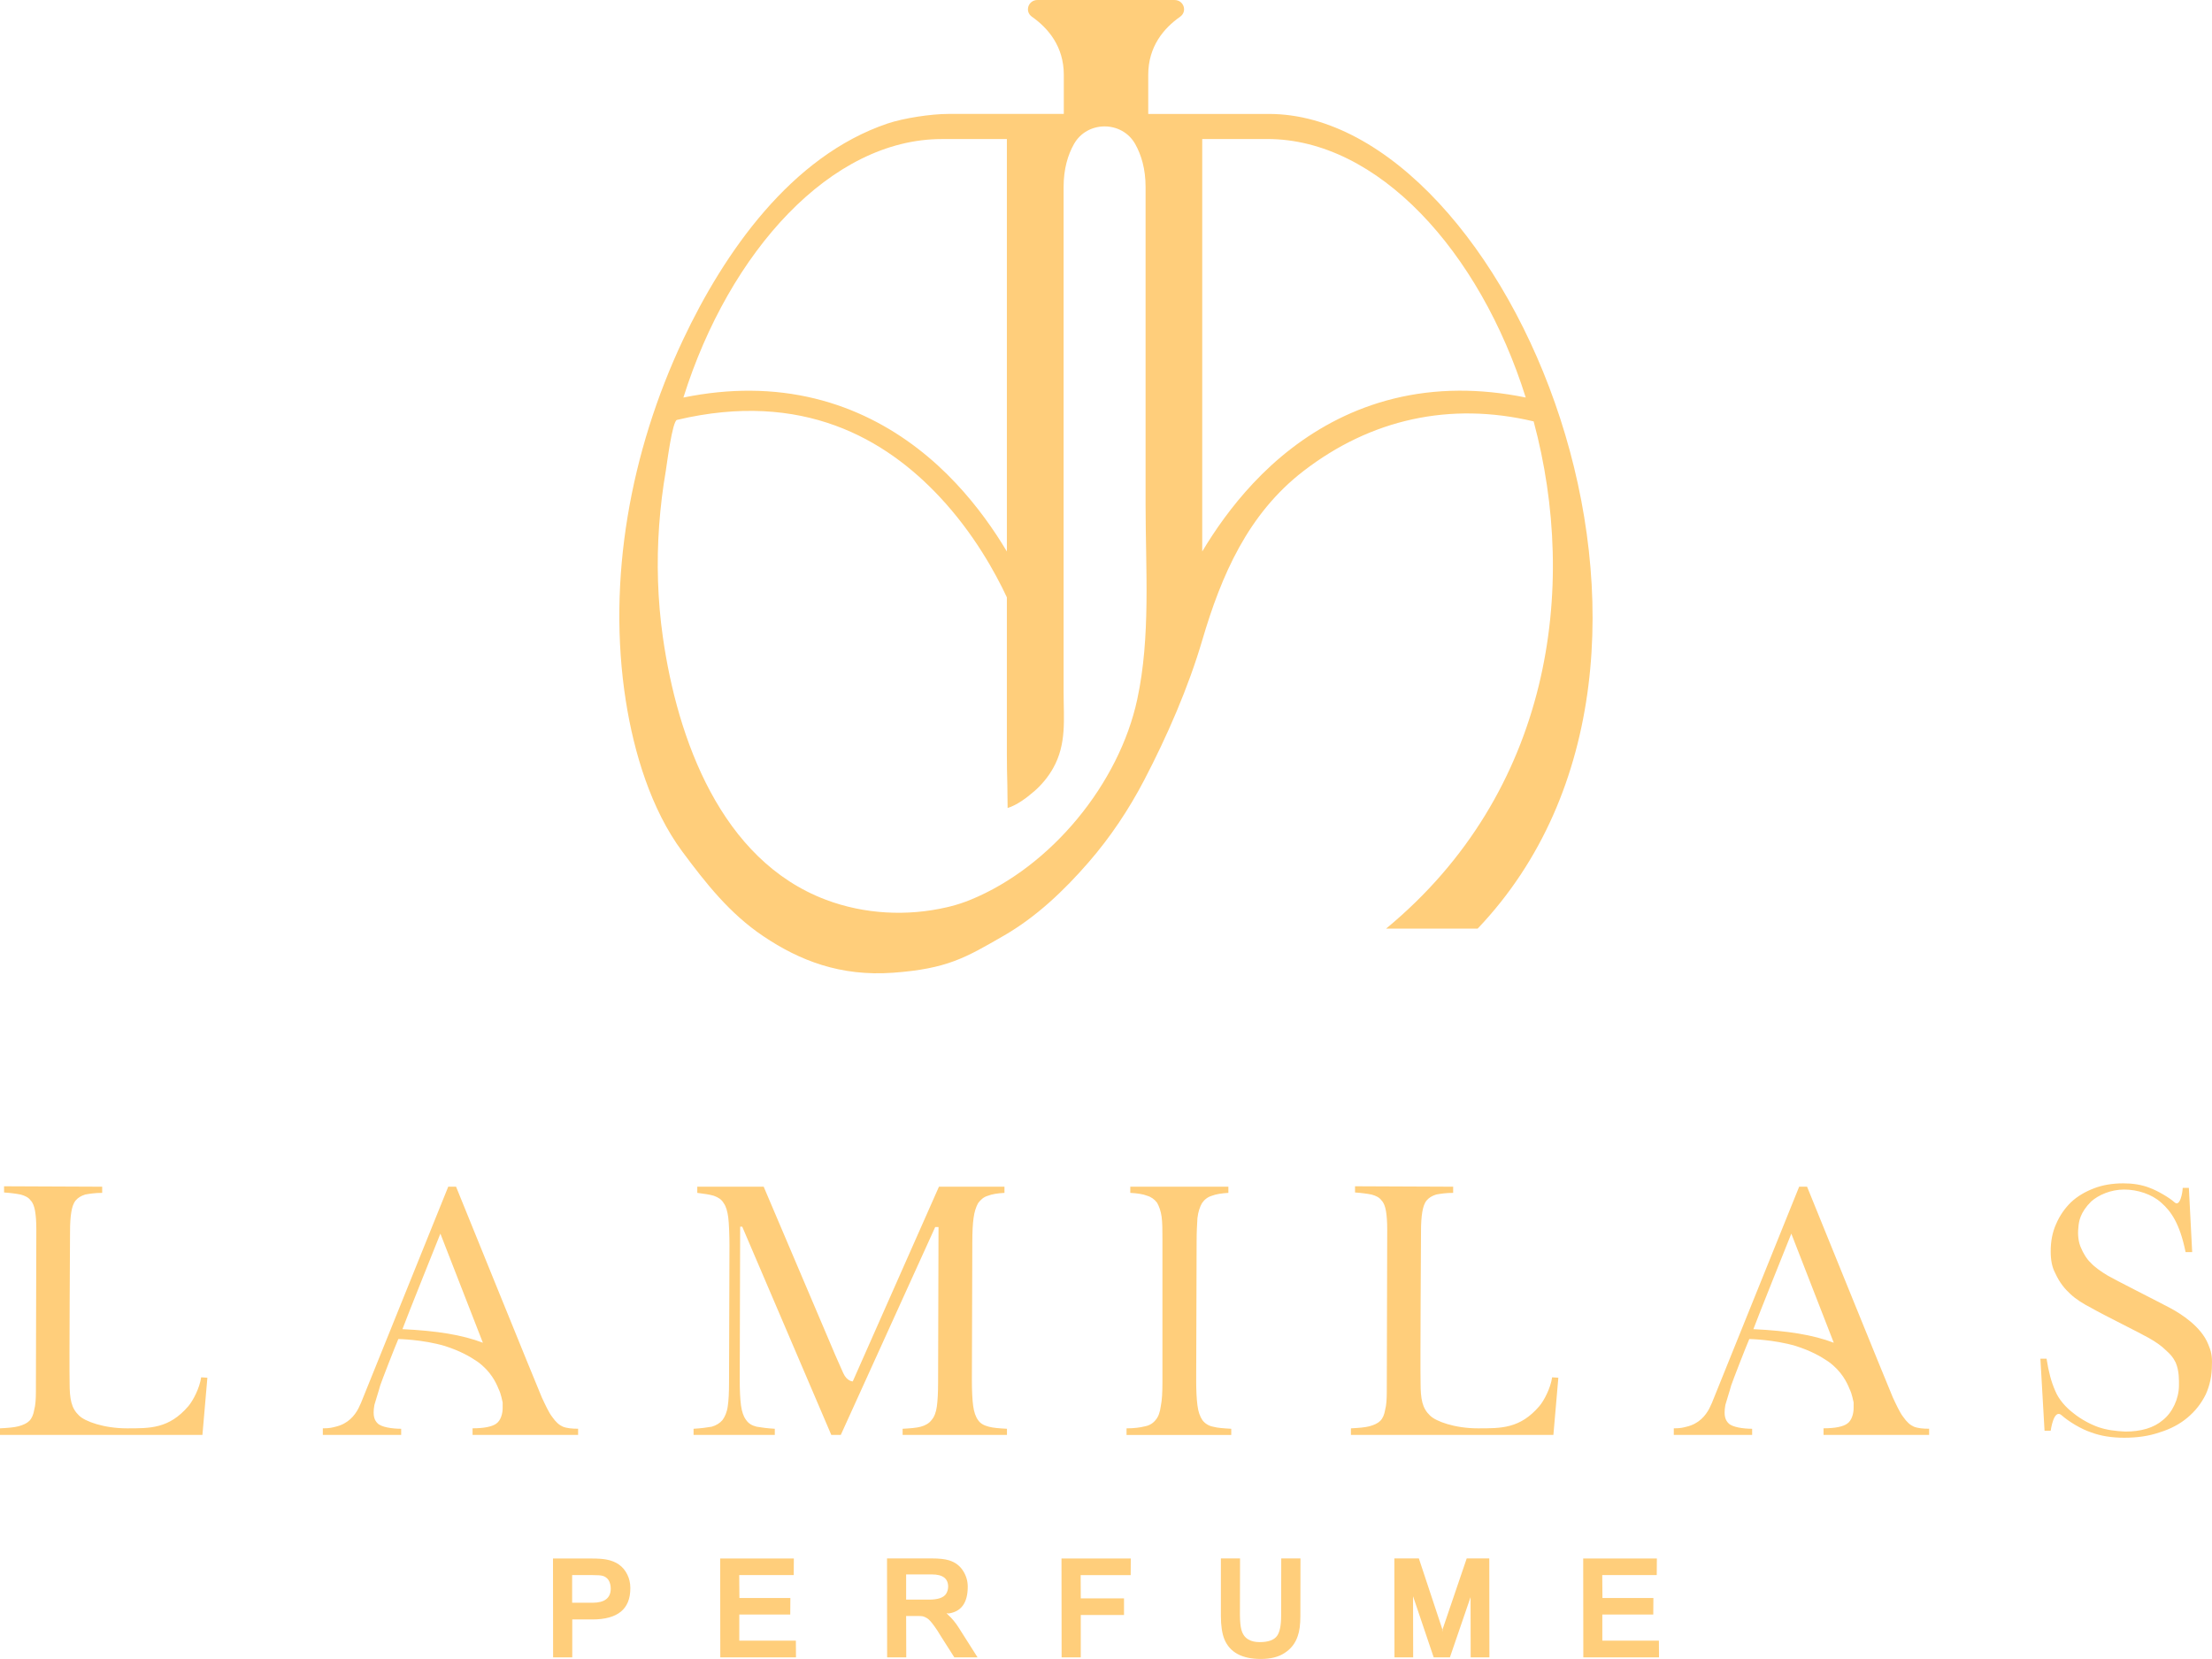 <svg viewBox="0 0 566.93 425.2" xmlns="http://www.w3.org/2000/svg" id="Layer_2">
  <defs>
    <style>
      .cls-1 {
        fill: #ffce7b;
      }
    </style>
  </defs>
  <g data-sanitized-data-name="Layer_1" data-name="Layer_1" id="Layer_1-2">
    <g>
      <path d="M103.15,340.65c.95-2.64,9.72-24.47,9.72-24.47l10.89,27.96c-5.28-2.01-11.73-3.06-20.61-3.48M114.88,304.15l-21.67,53.7c-.42,1.16-.95,2.32-1.37,3.17-.95,1.79-2.64,3.9-5.82,4.64-.84.21-1.48.42-3.28.42v1.69h20.08v-1.58c-2.33,0-5.07-.42-6.02-1.37-.74-.74-1.37-1.79-.84-4.75.21-.84,1.16-3.69,1.48-4.96.42-1.27,3.7-9.71,4.65-11.92,0,0,6.24.1,11.94,1.79,3.91,1.26,6.34,2.64,8.35,4.01,3.38,2.43,4.76,5.38,5.39,6.96.32.63.63,1.58.74,2.11l.32,1.37v1.47c0,1.27-.42,3.17-1.69,4.01-1.06.74-3.06,1.16-6.02,1.16v1.69h27.05v-1.58c-1.48,0-2.85-.11-3.91-.53-.95-.42-1.8-1.16-2.75-2.53-.84-1.06-1.8-3.17-2.64-4.96-.85-1.9-21.98-54.01-21.98-54.01h-2.01ZM240.65,304.15l-22.09,49.9s-1.48,0-2.43-2.11l-2.01-4.54-18.39-43.25h-17.02v1.58c1.69.21,3.17.42,4.23.74,1.16.42,2.01.95,2.54,1.9.63.85.95,2.11,1.16,3.59.21,1.48.32,4.96.32,7.28l-.11,35.02c0,2.64-.1,4.64-.32,6.12-.21,1.58-.74,2.74-1.37,3.59-.63.74-1.59,1.37-2.75,1.69-1.16.21-2.75.42-4.65.53v1.58h20.82v-1.58c-1.9-.11-3.49-.32-4.65-.53-1.27-.31-2.11-.84-2.75-1.79-.63-.84-1.06-2.11-1.27-3.69-.21-1.58-.32-3.8-.32-6.54l.11-39.25h.53l22.83,53.38h2.43l24.2-53.28h.85l-.11,39.88c0,2.53-.11,4.64-.32,6.12-.21,1.48-.63,2.64-1.37,3.48-.63.84-1.59,1.37-2.75,1.69-1.16.32-2.75.42-4.65.53v1.58h26.74v-1.58c-1.9-.11-3.49-.21-4.65-.53-1.16-.31-2.11-.74-2.75-1.69-.63-.85-1.06-2.11-1.27-3.7-.21-1.58-.32-3.8-.32-6.54l.11-35.34c0-2.53.1-4.64.32-6.22.21-1.58.63-2.85,1.16-3.8.63-.84,1.37-1.58,2.53-1.9,1.06-.42,2.43-.64,4.23-.74v-1.58h-16.81ZM289.69,304.15v1.58c1.8.1,3.28.32,4.33.74,1.06.31,1.9.95,2.54,1.79.53.95.95,2.11,1.16,3.59.21,1.58.21,3.48.21,5.8v36.61c0,2.53-.11,4.64-.42,6.12-.21,1.58-.63,2.74-1.27,3.48-.63.84-1.58,1.48-2.75,1.69-1.27.32-2.75.53-4.76.53v1.69h26.84v-1.58c-1.9-.11-3.49-.21-4.65-.53-1.16-.21-2.11-.84-2.75-1.69-.63-.95-1.06-2.11-1.27-3.8-.21-1.58-.32-3.69-.32-6.44l.11-35.55c0-2.43.11-4.43.21-6.01.21-1.69.63-2.85,1.16-3.8.64-.95,1.48-1.58,2.54-1.9,1.06-.42,2.54-.64,4.23-.74v-1.58h-25.16ZM449.39,340.65c.95-2.64,9.72-24.47,9.72-24.47l10.88,27.96c-5.28-2.01-11.73-3.06-20.61-3.48M461.12,304.15l-21.67,53.7c-.42,1.16-.95,2.32-1.37,3.17-.95,1.79-2.64,3.9-5.81,4.64-.85.21-1.48.42-3.28.42v1.69h20.08v-1.58c-2.32,0-5.07-.42-6.02-1.37-.74-.74-1.37-1.79-.84-4.75.21-.84,1.16-3.69,1.48-4.96.42-1.27,3.7-9.71,4.65-11.92,0,0,6.24.1,11.94,1.79,3.91,1.26,6.34,2.64,8.35,4.01,3.38,2.43,4.76,5.38,5.39,6.96.32.63.63,1.58.74,2.11l.32,1.37v1.47c0,1.27-.42,3.17-1.69,4.01-1.06.74-3.06,1.16-6.02,1.16v1.69h27.06v-1.58c-1.48,0-2.85-.11-3.91-.53-.95-.42-1.8-1.16-2.75-2.53-.84-1.06-1.8-3.17-2.64-4.96-.85-1.9-21.98-54.01-21.98-54.01h-2.01ZM1.06,305.63c1.69.11,3.17.32,4.23.53,1.16.32,2.01.74,2.54,1.48.63.63.95,1.58,1.16,2.74.21,1.26.32,2.74.32,4.75l-.11,41.56c0,1.9-.11,3.48-.43,4.64-.21,1.27-.63,2.22-1.27,2.85-.63.63-1.59,1.05-2.75,1.37-1.27.32-2.75.42-4.76.53v1.69h51.89l1.27-14.66-1.59-.11c-.42,2.85-2.12,6.02-3.28,7.39-4.97,5.8-9.83,5.69-15.75,5.69s-10.78-1.79-12.26-3.27c-2.01-1.9-2.43-4.22-2.43-8.44-.11-4.22.11-38.72.11-38.72,0-2.11.11-3.69.32-4.96.21-1.27.53-2.32,1.16-3.06.53-.63,1.37-1.16,2.43-1.48,1.16-.21,2.54-.42,4.33-.42v-1.58l-25.15-.11v1.58ZM347.29,305.63c1.69.11,3.17.32,4.23.53,1.16.32,2.01.74,2.54,1.48.63.63.95,1.58,1.16,2.74.21,1.26.32,2.74.32,4.75l-.11,41.56c0,1.9-.1,3.48-.42,4.64-.21,1.27-.63,2.22-1.27,2.85s-1.59,1.05-2.75,1.37c-1.27.32-2.75.42-4.75.53v1.69h51.89l1.27-14.66-1.59-.11c-.42,2.85-2.11,6.02-3.28,7.39-4.97,5.8-9.83,5.69-15.75,5.69s-10.78-1.79-12.26-3.27c-2.01-1.9-2.43-4.22-2.43-8.44-.11-4.22.11-38.72.11-38.72,0-2.11.11-3.69.32-4.96.21-1.27.53-2.32,1.16-3.06.53-.63,1.37-1.16,2.43-1.48,1.16-.21,2.53-.42,4.33-.42v-1.58l-25.15-.11v1.58ZM536.68,304.57c-2.22.84-4.23,2-5.92,3.59-1.59,1.58-2.85,3.37-3.8,5.59-.95,2.11-1.37,4.43-1.37,6.96,0,2.21.32,4.01,1.16,5.59,1.16,2.53,2.43,4.01,3.91,5.38,1.48,1.37,3.17,2.43,5.6,3.69,2.54,1.48,12.58,6.44,14.37,7.49,1.9,1.06,3.38,2.11,4.44,3.17,1.16,1.05,1.8,1.69,2.54,3.16.95,2.21.85,4.54.85,5.91,0,3.37-1.69,6.96-4.12,8.86-2.32,2-5.6,2.95-9.62,2.95-2.54-.11-4.86-.42-6.97-1.16-2.11-.74-4.55-2.11-6.24-3.48-2.11-1.58-3.91-3.69-4.76-5.8-1.06-2.43-1.69-4.85-2.22-8.23h-1.58l1.06,18.46h1.58s.74-5.69,2.75-4.01c1.9,1.69,5.07,3.59,7.61,4.43,2.54.95,5.39,1.37,8.45,1.37,3.38,0,6.34-.42,9.09-1.37,2.75-.84,5.18-2.11,7.18-3.8,2.01-1.69,3.49-3.59,4.65-5.91,1.06-2.32,1.59-4.85,1.59-7.6.1-2.21-.21-3.59-.95-5.27-1.8-4.54-6.97-7.81-9.72-9.28-2.96-1.58-14.48-7.39-16.06-8.34-1.58-.95-3.28-2.11-4.33-3.27-1.05-.95-2.01-2.64-2.43-3.69-.74-1.48-.95-3.59-.74-5.27.1-1.58.42-3.9,3.28-6.75,1.9-1.69,5.07-3.06,8.45-3.06s7.08,1.16,9.51,3.37c2.53,2.21,4.76,5.38,6.24,12.66h1.69l-.85-16.46h-1.58c0,.95-.64,5.06-2.11,3.69-1.27-1.16-4.33-2.96-6.34-3.69-2.11-.84-4.44-1.16-6.77-1.16-2.75,0-5.28.42-7.5,1.27" class="cls-1"></path>
      <path d="M241.38,35.63h0s16.68,0,16.68,0v105.72c-3.24-5.44-7.54-11.6-13.05-17.47-11.64-12.42-29.02-23.61-52.71-23.74-5.39-.03-11.1.52-17.15,1.75,11.81-37.55,37.94-66.25,66.22-66.25M308.14,35.63h16.68c28.28,0,54.42,28.7,66.22,66.25-6.04-1.23-11.76-1.78-17.15-1.75-23.7.13-41.08,11.33-52.71,23.74-5.51,5.88-9.81,12.04-13.05,17.47V35.63ZM265.01,202.86c1.96-1.7,3.63-3.72,4.9-5.97,3.51-6.24,2.69-12.6,2.69-19.41V47.91c0-4.63,1.1-8.22,2.64-10.96,3.39-6.07,12.34-6.07,15.73,0,1.53,2.74,2.64,6.33,2.64,10.96v81.31c0,16.77,1.33,33.91-2.13,50-4.63,21.59-22.03,42.9-42.71,51.38-1.69.69-3.43,1.27-5.2,1.71-.29.07-.57.14-.86.21-10.23,2.38-21.19,1.8-31.03-1.91-26.93-10.14-38.08-41.28-41.79-67.32-1.35-9.48-1.64-19.1-.95-28.64.34-4.69.91-9.37,1.71-14.01.25-1.47,1.65-12.73,2.86-13.02,32.24-7.65,53.46,4.93,67.3,19.7,8.73,9.32,14.3,19.46,17.25,25.78v40.3c0,2.61.05,5.14.12,7.77.05,1.84,0,2.31.07,5.92,2.42-.75,4.87-2.6,6.75-4.23M265.92,0c-2.39,0-3.37,2.94-1.43,4.3,4.17,2.93,8.16,7.63,8.16,14.87v10.03h-29.62c-4.38,0-11.4,1.06-15.56,2.46-24.73,8.36-41.88,33.08-52.42,55.44-13.44,28.51-19.55,61.45-14.63,92.69,2.07,13.09,6.44,27.67,14.45,38.46,6.07,8.18,12.17,15.92,20.76,21.69,9.35,6.29,19.8,10.34,33.22,9.37,13.97-1.01,18.68-3.89,28.42-9.5,8.35-4.81,15.44-11.57,21.74-18.82,5.57-6.42,10.32-13.53,14.24-21.05,5.89-11.28,11.34-23.78,14.9-35.91,4.87-16.56,11.68-32.32,25.92-43.3,17.25-13.3,37.55-17.82,59-12.73,11.48,42.67,4.51,95.04-37.83,130.01h23.47c66.72-70.08,7.62-208.81-53.51-208.81h-30.91v-10.03c0-7.24,3.98-11.94,8.16-14.87,1.93-1.36.96-4.3-1.44-4.3h-35.1Z" class="cls-1"></path>
      <path d="M369.67,417.63v.05s.04-.06.05-.09c0-.02,0-.04-.02-.05-.01.03-.02.07-.03.1M146.64,403.69h5.15c1.32,0,2.21.06,2.65.19.64.17,1.16.54,1.54,1.11.36.61.55,1.34.55,2.17,0,2.41-1.56,3.62-4.68,3.62h-5.21v-7.1ZM141.73,399.43l.03,25.35h4.91v-9.72h5.15c6.48,0,9.73-2.65,9.73-7.94v-.19c0-1.21-.26-2.33-.77-3.37-1.03-2.12-2.84-3.41-5.43-3.87-.94-.17-2.21-.25-3.8-.25h-9.81ZM184.58,399.43l.03,25.35h19.4l-.03-4.29h-14.5v-6.69h13.06l.03-4.23h-13.06l-.05-5.88h13.97l.03-4.26h-18.88ZM232.24,403.52h6.61c2.77,0,4.16,1.05,4.16,3.15-.02.67-.19,1.27-.52,1.81-.64,1-2.11,1.5-4.41,1.5h-5.84v-6.46ZM227.34,399.43l.03,25.35h4.9l-.03-10.61h2.76c.75,0,1.25.03,1.49.08.33.08.71.24,1.13.5.48.3,1.1.98,1.87,2.06.46.61,1.02,1.48,1.68,2.59l3.42,5.37h5.95l-4.79-7.55c-.83-1.32-1.75-2.44-2.76-3.34-.22-.22-.33-.36-.33-.42,0-.02.02-.03.05-.03.05,0,.17.04.33.11,3.33-.45,4.99-2.74,4.99-6.88,0-1.41-.37-2.71-1.1-3.9-.83-1.41-2.08-2.37-3.75-2.87-1.05-.32-2.54-.47-4.47-.47h-11.38ZM272.06,399.43l.03,25.35h4.91v-10.86h11.08v-4.26h-11.08l-.03-5.96h12.82l.03-4.26h-17.75ZM328.38,399.43l-.03,14.51v.19c0,2.47-.35,4.19-1.05,5.15-.77,1.06-2.25,1.59-4.44,1.59-1.18,0-2.14-.22-2.89-.67-.9-.5-1.51-1.36-1.82-2.56-.22-.8-.34-2.03-.36-3.71l.03-14.51h-4.91v14.76c0,2.49.3,4.49.91,5.99,1.4,3.34,4.51,5.02,9.34,5.02,2.48,0,4.49-.5,6.04-1.51,1.67-1.06,2.81-2.53,3.42-4.4.44-1.24.66-2.93.66-5.07v-.25l.03-14.54h-4.93ZM375.91,399.43l-5.84,17.16c-.14.43-.26.76-.34,1,.1.34.15.52.15.56h-.03l-.15-.47c-.09.26-.14.38-.15.38,0-.02.04-.16.13-.43l-.24-.74-5.79-17.47h-6.28l.03,25.35h4.79l-.03-15.66,5.29,15.66h4.16l5.29-15.43.03,15.43h4.8l-.03-25.35h-5.79ZM405.77,399.43l.03,25.35h19.4l-.03-4.29h-14.5v-6.69h13.06l.03-4.23h-13.06l-.05-5.88h13.97l.03-4.26h-18.88Z" class="cls-1"></path>
    </g>
  </g>
</svg>